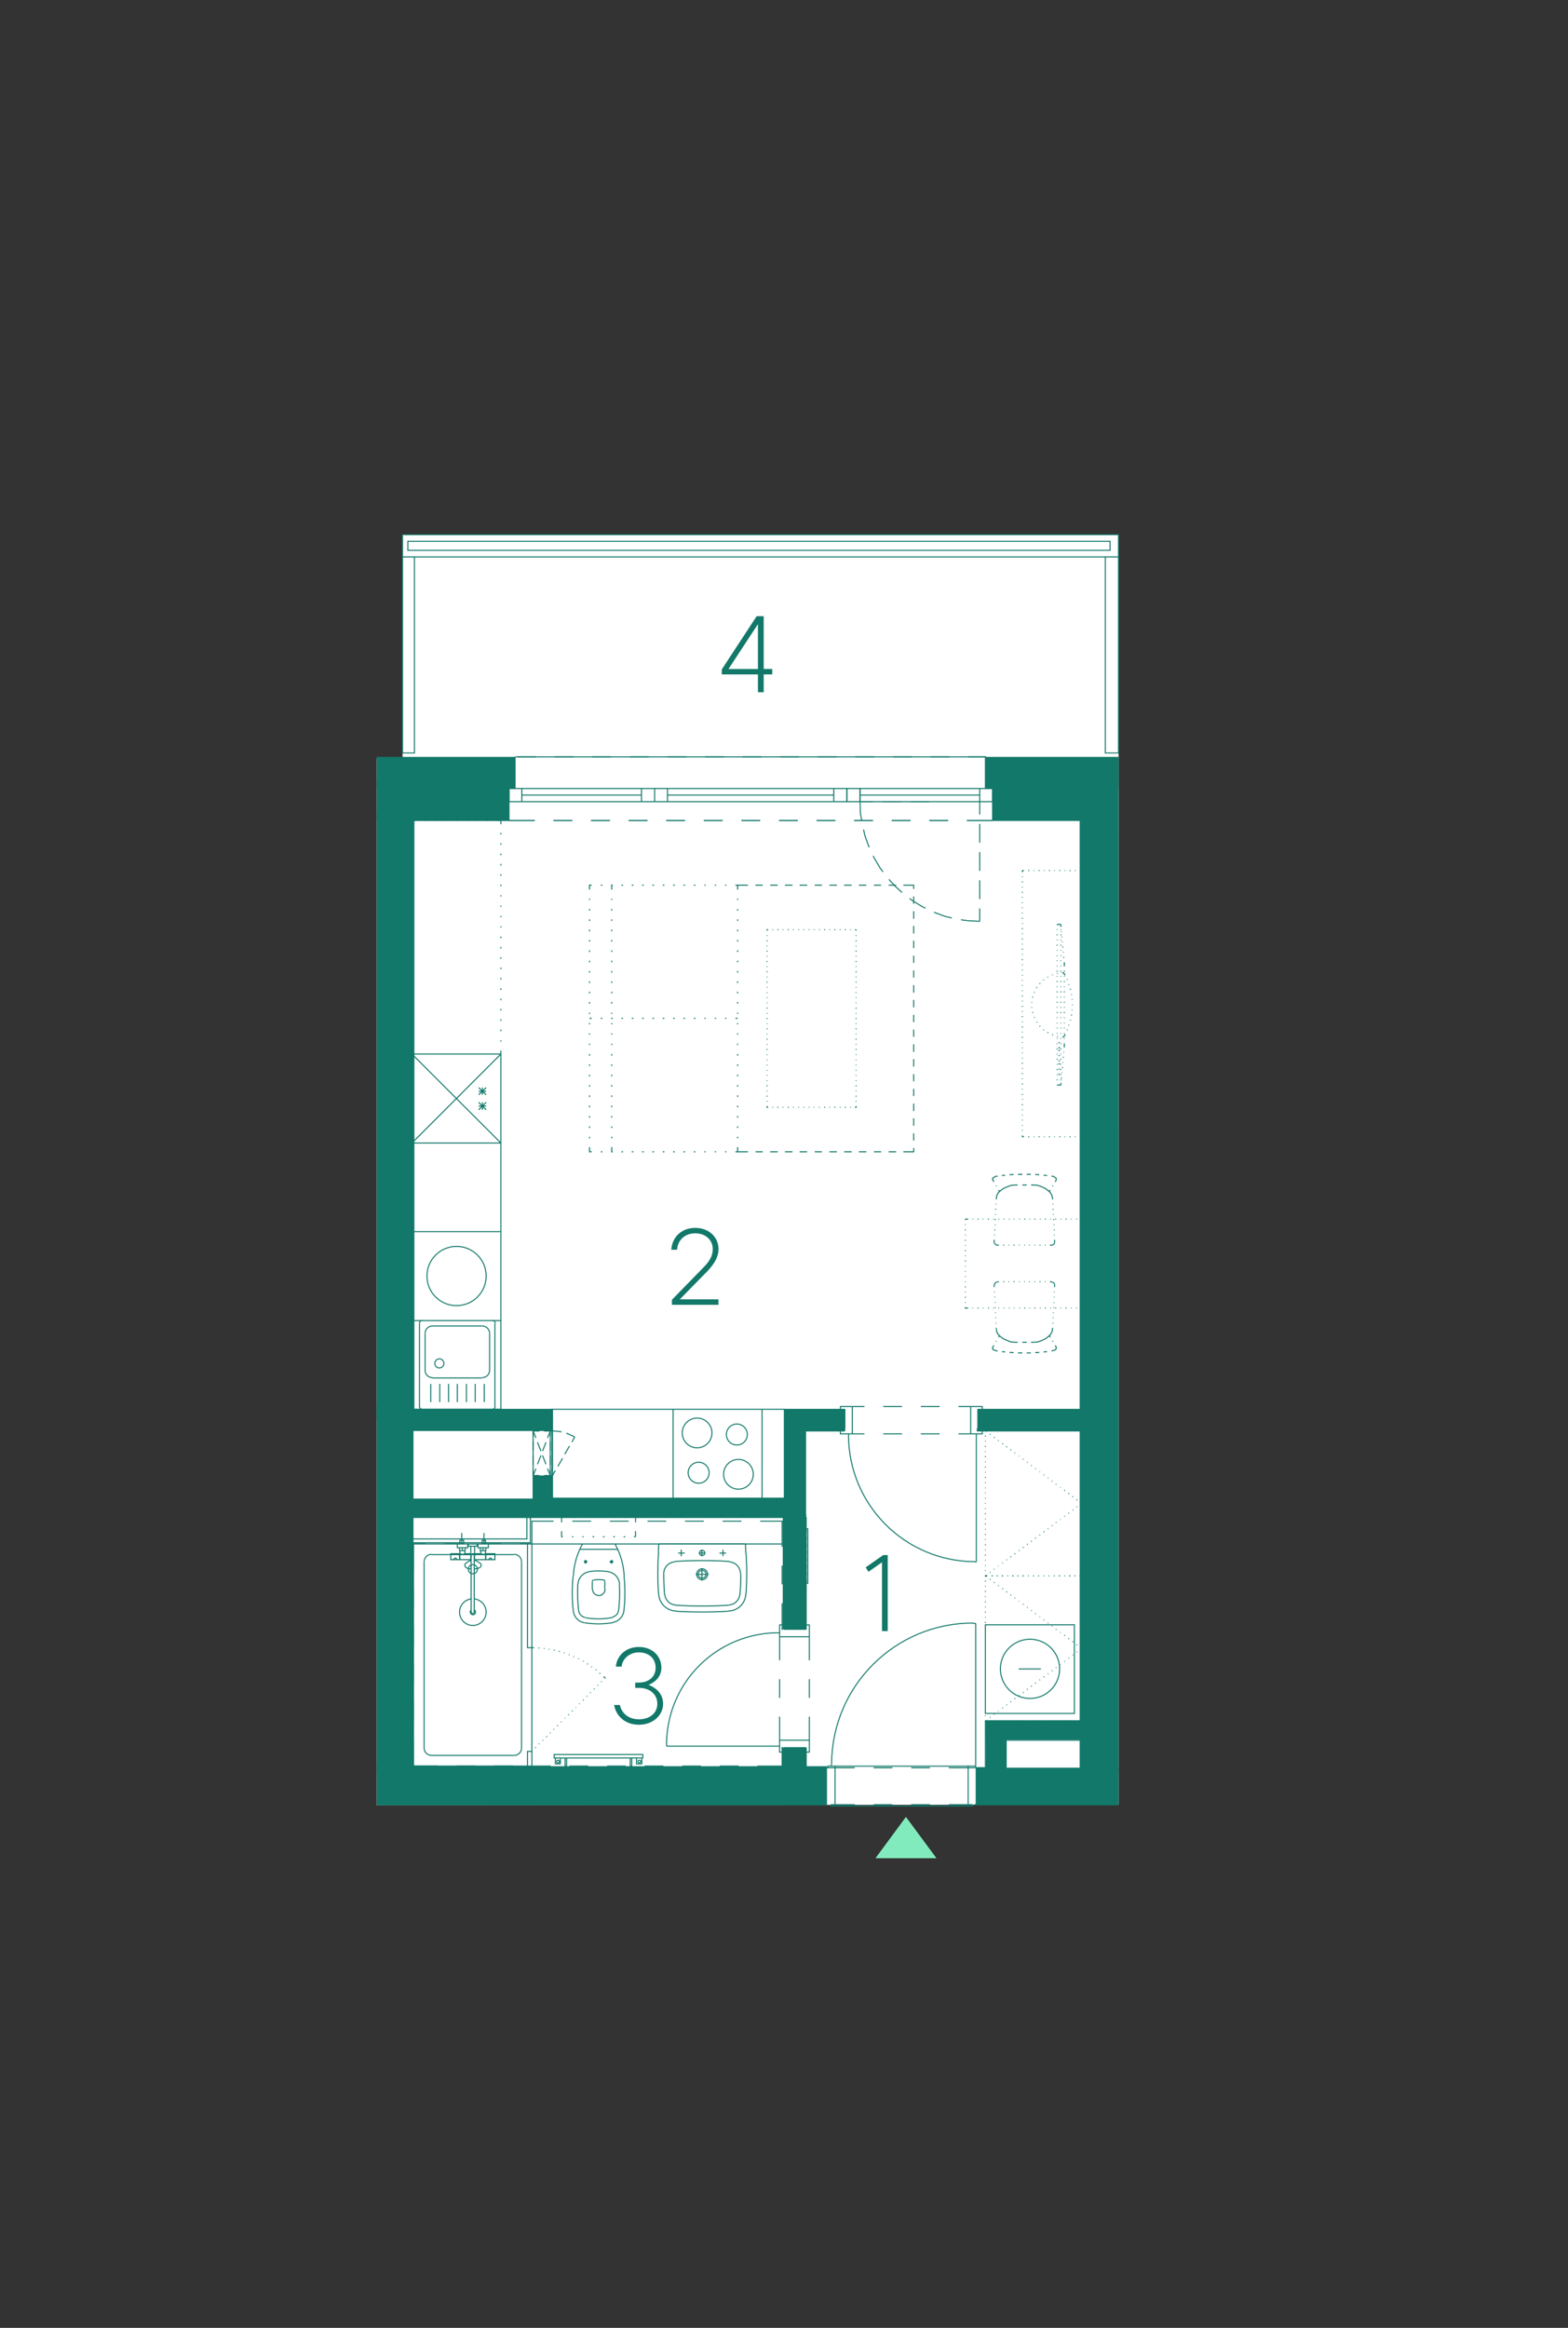 <?xml version="1.0" encoding="UTF-8"?><svg id="Vrstva_1" xmlns="http://www.w3.org/2000/svg" xmlns:xlink="http://www.w3.org/1999/xlink" viewBox="0 0 375.48 557.33"><rect x="0" y="0" width="375.48" height="557.33" fill="#333333" stroke="none"/><defs><style>.cls-1,.cls-2,.cls-3,.cls-4{stroke-width:0px;}.cls-1,.cls-5,.cls-6{fill:none;}.cls-7{clip-path:url(#clippath-4);}.cls-8{clip-path:url(#clippath-3);}.cls-9{clip-path:url(#clippath-2);}.cls-10{clip-path:url(#clippath-5);}.cls-2{fill:#127869;}.cls-5{stroke-linecap:round;stroke-linejoin:round;}.cls-5,.cls-6{stroke:#127869;stroke-width:.25px;}.cls-3{fill:#fff;}.cls-4{fill:#82ebbd;}</style><clipPath id="clippath-2"><rect class="cls-1" x="-152.99" y="127.88" width="420.96" height="417.39"/></clipPath><clipPath id="clippath-3"><rect class="cls-1" x="-152.99" y="127.88" width="420.96" height="417.39"/></clipPath><clipPath id="clippath-4"><rect class="cls-1" x="-152.99" y="127.88" width="420.96" height="417.39"/></clipPath><clipPath id="clippath-5"><rect class="cls-1" x="-152.99" y="127.88" width="420.96" height="417.39"/></clipPath></defs><polygon class="cls-3" points="96.4 128.01 96.4 181.64 90.21 181.64 90.21 432.21 267.85 432.06 267.86 128.01 96.4 128.01"/><g class="cls-9"><path class="cls-6" d="M187.74,418.43h5.33M187.74,390.08h5.33M193.81,411.01v5.62M193.81,402.01v4.5M193.81,391.88v5.62M186.69,411.01v5.62M186.69,402.01v4.5M186.69,391.88v5.62M159.61,418.06h27.08M186.72,390.91c-7.21-.08-14.16,2.75-19.26,7.85-5.1,5.1-7.93,12.04-7.85,19.26M193.06,389.03h.75v2.85M186.69,391.88v-2.85h.75M186.69,391.88h7.12M193.06,419.48h.75v-2.85M186.69,416.63v2.85h.75M186.69,416.63h7.12M187.74,423.76h5.33M187.74,363.31h5.33M193.06,418.43v5.32M193.06,363.31v26.77M187.74,418.43v5.32M187.74,363.31v26.77M192.16,418.43v5.32M192.16,363.31v26.77M188.64,418.43v5.32M188.64,363.31v26.77M234.16,337.96v4.12M202.29,337.96v4.12M233.49,373.96h.3M203.19,343.55c0,16.76,13.58,30.34,30.34,30.34M203.19,343.28v.3M207.01,343.28h-2.93M216.01,343.28h-4.5M225.01,343.28h-4.5M232.44,343.28h-2.92M207.01,336.76h-2.93M216.01,336.76h-4.5M225.01,336.76h-4.5M232.44,336.76h-2.92M233.79,373.96v-30.68M235.21,337.43v-.67h-2.77M232.44,343.28h2.77v-.68M232.44,343.28v-6.52M201.24,337.43v-.67h2.85M204.09,343.28h-2.85v-.68M204.09,343.28v-6.52M234.16,337.96h4.27M194.11,337.96h8.18M198.24,342.08h4.05M240.76,423.76v-7.12h18.9v-4.05h-23.02v11.17h4.12ZM259.66,337.96v4.12M202.29,337.96h-13.8M259.66,337.96h-25.5M202.29,342.08h-9.75M259.66,342.08h-25.5M188.49,359.26v-21.3M192.54,363.31v-21.23M127.66,359.26v-17.18h-29.4v-4.12h33.52v21.3M98.26,359.26v4.05M131.79,359.26h56.7M98.26,359.26h29.4M98.26,363.31h94.27M231.84,181.21h4.27M222.84,181.21h4.5M213.84,181.21h4.5M204.84,181.21h4.5M195.84,181.21h4.5M186.84,181.21h4.5M177.84,181.21h4.5M168.84,181.21h4.5M159.84,181.21h4.5M150.84,181.21h4.5M141.84,181.21h4.5M132.84,181.21h4.5M123.99,181.21h4.35M233.64,422.86v-34.2M233.64,423.23v-.38h-1.8v9.53h1.12v-.3M198.24,423.23v-.38h1.73v9.53h-1.05v-.3M232.96,388.66h.68M233,388.58c-18.7,0-33.86,15.16-33.86,33.86M199.06,422.86v-.38M199.96,432.38h31.88M199.96,422.86h31.88M204.69,423.23h-6.45M213.69,423.23h-4.5M222.69,423.23h-4.5M233.64,423.23h-6.45"/></g><line class="cls-5" x1="198.24" y1="423.23" x2="193.06" y2="423.23"/><line class="cls-6" x1="123.46" y1="181.21" x2="236.11" y2="181.21"/><polyline class="cls-5" points="238.29 188.78 237.69 188.78 237.69 196.43 259.14 196.43 259.14 337.43 234.16 337.43 234.16 337.96"/><path class="cls-6" d="M231.54,196.43h6.15M222.54,196.43h4.5M213.54,196.43h4.5M204.54,196.43h4.5M195.54,196.43h4.5M186.54,196.43h4.5M177.54,196.43h4.5M168.54,196.43h4.5M159.54,196.43h4.5M150.54,196.43h4.5M141.54,196.43h4.5M132.54,196.43h4.5M121.89,196.43h6.15"/><polyline class="cls-5" points="121.29 188.78 121.89 188.78 121.89 196.43 98.79 196.43 98.79 337.43 132.31 337.43 132.31 358.73 187.96 358.73 187.96 337.43 202.29 337.43 202.29 337.96"/><path class="cls-6" d="M128.04,196.43h-6.15M137.04,196.43h-4.5M146.04,196.43h-4.5M155.04,196.43h-4.5M164.04,196.43h-4.5M173.04,196.43h-4.5M182.04,196.43h-4.5M191.04,196.43h-4.5M200.04,196.43h-4.5M209.04,196.43h-4.5M218.04,196.43h-4.5M227.04,196.43h-4.5M237.69,196.43h-6.15"/><path class="cls-5" d="M192.39,363.28h.52v-20.7h9.23v-.53M233.77,423.21h2.2v-11.17h23.02v-69.45h-24.97v-.53"/><g class="cls-8"><path class="cls-6" d="M258.54,412.03h.45M257.34,412.03h.15M256.07,412.03h.23M254.87,412.03h.15M253.59,412.03h.22M252.39,412.03h.15M251.12,412.03h.15M249.92,412.03h.15M248.64,412.03h.15M247.44,412.03h.15M246.17,412.03h.15M244.89,412.03h.23M243.69,412.03h.15M242.42,412.03h.23M241.22,412.03h.15M239.94,412.03h.23M238.74,412.03h.15M237.47,412.03h.22M235.97,411.96v.08h.45M235.97,410.68v.15M235.97,409.48v.15M235.97,408.21v.15M235.97,406.93v.23M235.97,405.73v.15M235.97,404.46v.23M235.97,403.26v.15M235.97,401.98v.22M235.97,400.78v.15M235.97,399.51v.23M235.97,398.31v.15M235.97,397.03v.22M235.97,395.83v.15M235.97,394.56v.15M235.97,393.36v.15M235.97,392.08v.15M235.97,390.88v.15M235.97,389.61v.15M235.97,388.33v.23M235.97,387.13v.15M235.97,385.86v.22M235.97,384.66v.15M235.97,383.38v.23M235.97,382.18v.15M235.97,380.91v.22M235.97,379.71v.15M235.97,378.43v.23M236.42,377.31h-.45v.07M237.69,377.31h-.22M238.89,377.31h-.15M240.17,377.31h-.23M241.37,377.31h-.15M242.64,377.31h-.23M243.84,377.31h-.15M245.12,377.31h-.23M246.32,377.31h-.15M247.59,377.31h-.15M248.79,377.31h-.15M250.07,377.31h-.15M251.27,377.31h-.15M252.54,377.31h-.15M253.82,377.31h-.22M255.02,377.31h-.15M256.29,377.31h-.23M257.49,377.31h-.15M258.99,377.38v-.07h-.45M258.99,378.66v-.23M258.99,379.86v-.15M258.99,381.13v-.22M258.99,382.33v-.15M258.99,383.61v-.23M258.99,384.81v-.15M258.99,386.08v-.22M258.99,387.28v-.15M258.99,388.56v-.23M258.99,389.76v-.15M258.99,391.03v-.15M258.99,392.23v-.15M258.99,393.51v-.15M258.99,394.71v-.15M258.99,395.98v-.15M258.99,397.26v-.22M258.99,398.46v-.15M258.99,399.73v-.23M258.99,400.93v-.15M258.99,402.21v-.22M258.99,403.41v-.15M258.99,404.68v-.23M258.99,405.88v-.15M258.99,407.16v-.23M258.99,408.36v-.15M258.99,409.63v-.15M258.99,410.83v-.15M258.99,412.03v-.08M243.92,399.58h5.33M253.74,399.55c0-3.92-3.17-7.09-7.09-7.09s-7.09,3.17-7.09,7.09,3.17,7.09,7.09,7.09,7.09-3.17,7.09-7.09M235.97,410.23h21.3v-21.23h-21.3v21.23ZM152.19,366.58v1.35M151.82,363.13h.38v1.35M149.34,363.13h.38M146.87,363.13h.38M144.39,363.13h.38M141.92,363.13h.38M139.44,363.13h.3M136.97,363.13h.3M134.49,364.48v-1.35h.3M134.79,367.93h-.3v-1.35M137.27,367.93h-.3M139.74,367.93h-.3M142.29,367.93h-.38M144.77,367.93h-.38M147.24,367.93h-.38M149.72,367.93h-.38M152.19,367.93h-.38M147.37,369.81c-.04-.09-.14-.15-.24-.15M139.59,369.66h7.5M139.63,369.66c-.1,0-.19.06-.24.15M139.42,369.76c-1.26,2.33-1.99,4.91-2.12,7.56M137.24,377.35c-.28,2.79-.27,5.59.04,8.37M137.29,385.73c.16,1.41,1.24,2.55,2.64,2.79M139.99,388.51c2.27.38,4.58.37,6.84-.04M146.79,388.43c1.39-.25,2.45-1.38,2.61-2.79M149.4,385.69c.31-2.77.32-5.57.04-8.34M149.47,377.32c-.14-2.65-.86-5.23-2.13-7.56M141.23,376.28c-1.55.17-2.75,1.44-2.83,3M148.36,379.28c-.08-1.54-1.26-2.81-2.79-2.99M145.6,376.25c-1.45-.18-2.92-.19-4.37-.02M138.56,385.58c.1.85.74,1.53,1.58,1.67M146.57,387.18c.83-.15,1.47-.83,1.56-1.67M138.37,379.27c-.11,2.1-.05,4.21.18,6.31M140.19,387.32c2.13.36,4.31.35,6.43-.04M148.14,385.55c.23-2.08.29-4.17.18-6.25M147.84,370.93h-9M146.46,374.16c.15,0,.26-.12.26-.26s-.12-.26-.26-.26-.26.12-.26.26.12.26.26.26M146.87,373.93h-.9M146.42,374.38v-.9M140.23,374.16c.14,0,.26-.12.26-.26s-.12-.26-.26-.26-.26.12-.26.26.12.26.26.26M139.82,373.93h.83M144.84,378.62c0-.19-.15-.34-.34-.34M142.18,378.28c-.19,0-.34.15-.34.34M144.54,378.27c-.77-.09-1.54-.09-2.31,0M140.19,374.38v-.9M141.92,380.57c0,.77.62,1.39,1.39,1.39M141.84,378.66v1.95M144.84,378.66v1.95M143.28,382.03c.84.01,1.54-.62,1.63-1.45M127.37,369.66h59.92M187.29,383.83v6.23h.3M187.29,374.83v4.5M182.04,364.18h5.25v6.15M173.04,364.18h4.5M164.04,364.18h4.5M155.04,364.18h4.5M146.04,364.18h4.5M137.04,364.18h4.5M124.44,369.66h2.93v-5.48h5.17M115.44,369.66h4.5M106.44,369.66h4.5M99.02,376.03v-6.38h2.93M99.02,385.03v-4.5M99.02,394.03v-4.5M99.02,403.03v-4.5M99.02,412.03v-4.5M104.87,422.83h-5.85v-6.3M113.87,422.83h-4.5M122.87,422.83h-4.5M131.87,422.83h-4.5M140.87,422.83h-4.5M149.87,422.83h-4.5M158.87,422.83h-4.5M167.87,422.83h-4.5M176.87,422.83h-4.5M187.59,418.41h-.3v4.42h-5.92M98.12,369.36h28.88v-6.07M98.12,368.46h28.05v-5.17"/><path class="cls-6" d="M174.69,373.83c-4.36-.27-8.74-.27-13.11,0M174.52,384.28c1.4-.08,2.53-1.19,2.64-2.59M159.18,381.69c.11,1.4,1.24,2.51,2.64,2.59M177.2,381.76c.13-1.67.2-3.34.2-5.01M158.94,376.75c0,1.67.07,3.34.2,5.01M161.77,384.32c4.23.25,8.48.25,12.72,0M167.34,371.83h1.58M169.07,376.9c0-.52-.42-.94-.94-.94s-.94.42-.94.94.42.94.94.94.94-.42.94-.94M169.44,376.9c0-.73-.59-1.31-1.31-1.31s-1.31.59-1.31,1.31.59,1.31,1.31,1.31,1.31-.59,1.31-1.31M166.59,376.93h3.08M168.09,375.43v3M168.77,371.8c0-.35-.29-.64-.64-.64s-.64.29-.64.64.29.64.64.64.64-.28.64-.64M168.09,372.58v-1.57M236.19,411.88l-.23.15M237.17,411.13l-.15.07M238.14,410.38l-.15.07M239.12,409.63l-.08.07M240.17,408.88l-.15.07M241.14,408.13l-.15.07M242.12,407.38l-.15.15M243.09,406.63l-.15.15M244.07,405.88l-.07.15M245.12,405.13l-.15.15M246.09,404.38l-.15.15M247.07,403.63l-.15.15M248.04,402.88l-.15.15M249.02,402.13l-.08.15M250.07,401.38l-.15.15M251.04,400.71l-.15.07M252.02,399.96l-.15.07M252.99,399.21l-.15.07M253.97,398.46l-.07.07M255.02,397.71l-.15.07M255.99,396.96l-.15.07M256.97,396.21l-.15.07M257.94,395.46l-.15.07M258.84,394.48l.15.15-.15.15M257.79,393.73l.15.15M256.82,392.98l.15.15M255.84,392.23l.15.15M254.87,391.48l.15.15M253.89,390.81l.07.08M252.84,390.06l.15.08M251.87,389.31l.15.08M250.89,388.56l.15.08M249.92,387.81l.15.08M248.94,387.06l.08.08M247.89,386.31l.15.08M246.92,385.56l.15.08M245.94,384.81l.15.08M244.97,384.06l.15.08M243.99,383.31l.07.08M242.94,382.56l.15.08M241.97,381.81l.15.15M240.99,381.06l.15.15M240.02,380.31l.15.15M239.04,379.56l.08.15M237.99,378.81l.15.15M237.02,378.06l.15.15M235.97,377.31l.23.15M236.19,377.16l-.23.15M237.17,376.41l-.15.07M238.14,375.66l-.15.07M239.12,374.91l-.08.07M240.17,374.16l-.15.07M241.14,373.41l-.15.07M242.12,372.66l-.15.15M243.09,371.91l-.15.15M244.07,371.16l-.07.15M245.12,370.41l-.15.15M246.09,369.66l-.15.15M247.07,368.91l-.15.15M248.04,368.16l-.15.15M249.02,367.41l-.08.15M250.07,366.66l-.15.15M251.04,365.98l-.15.07M252.02,365.23l-.15.07M252.99,364.48l-.15.07M253.97,363.73l-.07.07M255.02,362.98l-.15.07M255.99,362.23l-.15.07M256.97,361.48l-.15.07M257.94,360.73l-.15.07M258.84,359.76l.15.15-.15.15M257.79,359.01l.15.15M256.82,358.26l.15.15M255.84,357.51l.15.15M254.87,356.76l.15.15M253.89,356.08l.07.07M252.84,355.33l.15.07M251.87,354.58l.15.07M250.89,353.83l.15.07M249.92,353.08l.15.07M248.94,352.33l.08.07M247.89,351.58l.15.07M246.92,350.83l.15.07M245.94,350.08l.15.07M244.97,349.33l.15.07M243.99,348.58l.07.07M242.94,347.83l.15.07M241.97,347.08l.15.15M240.99,346.33l.15.15M240.02,345.58l.15.15M239.04,344.83l.08.15M237.99,344.08l.15.15M237.02,343.33l.15.15M235.97,342.58l.23.15M258.54,377.31h.45M257.34,377.31h.15M256.07,377.31h.23M254.87,377.31h.15M253.59,377.31h.23M252.39,377.31h.15M251.12,377.31h.15M249.92,377.31h.15M248.64,377.31h.15M247.44,377.31h.15M246.17,377.31h.15M244.89,377.31h.23M243.69,377.31h.15M242.42,377.31h.23M241.22,377.31h.15M239.94,377.31h.23M238.74,377.31h.15M237.47,377.31h.23M235.97,377.23v.07h.45M235.97,375.96v.15M235.97,374.76v.15M235.97,373.48v.15M235.97,372.21v.22M235.97,371.01v.15M235.97,369.73v.23M235.97,368.53v.15M235.97,367.26v.22M235.97,366.06v.15M235.97,364.78v.23M235.97,363.58v.15M235.97,362.31v.23M235.97,361.11v.15M235.97,359.83v.15M235.97,358.63v.15M235.97,357.36v.15M235.97,356.16v.15M235.97,354.88v.15M235.97,353.61v.23M235.97,352.41v.15M235.97,351.13v.22M235.97,349.93v.15M235.97,348.66v.23M235.97,347.46v.15M235.97,346.18v.23M235.97,344.98v.15M235.97,343.71v.22M236.42,342.58h-.45v.07M237.69,342.58h-.23M238.89,342.58h-.15M240.17,342.58h-.23M241.37,342.58h-.15M242.64,342.58h-.23M243.84,342.58h-.15M245.12,342.58h-.23M246.32,342.58h-.15M247.59,342.58h-.15M248.79,342.58h-.15M250.07,342.58h-.15M251.27,342.58h-.15M252.54,342.58h-.15M253.82,342.58h-.23M255.02,342.58h-.15M256.29,342.58h-.23M257.49,342.58h-.15M258.99,342.66v-.07h-.45M258.99,343.93v-.22M258.99,345.13v-.15M258.99,346.41v-.23M258.99,347.61v-.15M258.99,348.88v-.23M258.99,350.08v-.15M258.99,351.36v-.22M258.99,352.56v-.15M258.99,353.83v-.23M258.99,355.03v-.15M258.99,356.31v-.15M258.99,357.51v-.15M258.99,358.78v-.15M258.99,359.98v-.15M258.99,361.26v-.15M258.99,362.53v-.23M258.99,363.73v-.15M258.99,365.01v-.23M258.99,366.21v-.15M258.99,367.48v-.22M258.99,368.68v-.15M258.99,369.96v-.23M258.99,371.16v-.15M258.99,372.43v-.22M258.99,373.63v-.15M258.99,374.91v-.15M258.99,376.11v-.15M258.99,377.31v-.07"/><path class="cls-6" d="M143.87,275.76h.38M141.17,274.63v1.12h.53M141.17,272.16v.38M141.17,269.68v.38M141.17,267.21v.38M141.17,264.73v.38M141.17,262.26v.38M141.17,259.78v.38M141.17,257.31v.38M141.17,254.83v.38M141.17,252.36v.38M141.17,249.88v.3M141.17,247.41v.3M141.17,244.93v.3M141.17,242.46v.3M141.17,239.91v.38M141.17,237.43v.38M141.17,234.96v.38M141.17,232.48v.38M141.17,230.01v.38M141.17,227.53v.38M141.17,225.06v.38M141.17,222.58v.38M141.17,220.11v.38M141.17,217.63v.38M141.17,215.16v.3M141.69,211.93h-.53v1.05M144.24,211.93h-.38M146.72,211.93h-.38M149.19,211.93h-.38M151.67,211.93h-.38M154.14,211.93h-.38M156.62,211.93h-.38M159.09,211.93h-.38M161.57,211.93h-.38M164.04,211.93h-.38M166.52,211.93h-.38M168.99,211.93h-.3M171.47,211.93h-.3M173.94,211.93h-.3M176.64,212.98v-1.05h-.52M176.64,215.46v-.3M176.64,218.01v-.38M176.64,220.48v-.38M176.64,222.96v-.38M176.64,225.43v-.38M176.64,227.91v-.38M176.64,230.38v-.38M176.64,232.86v-.38M176.64,235.33v-.38M176.64,237.81v-.38M176.64,240.28v-.38M176.64,242.76v-.3M176.64,245.23v-.3M176.64,247.71v-.3M176.64,250.18v-.3M176.64,252.73v-.38M176.64,255.21v-.38M176.64,257.68v-.38M176.64,260.16v-.38M176.64,262.63v-.38M176.64,265.11v-.38M176.64,267.58v-.38M176.64,270.06v-.38M176.64,272.53v-.38M176.64,275.76v-1.12M99.54,252.36h-.9M102.02,252.36h-.3M104.49,252.36h-.3M106.97,252.36h-.3M109.52,252.36h-.38M111.99,252.36h-.38M114.47,252.36h-.38M116.94,252.36h-.38M119.94,251.53v.83h-.9M119.94,249.06v.3M119.94,246.51v.38M119.94,244.03v.38M119.94,241.56v.38M119.94,239.08v.38M119.94,236.61v.38M119.94,234.13v.38M119.94,231.66v.38M119.94,229.18v.38M119.94,226.71v.38M119.94,224.23v.38M119.94,221.76v.3M119.94,219.28v.3M119.94,216.81v.3M119.94,214.33v.3M119.94,211.78v.38M119.94,209.31v.38M119.94,206.83v.38M119.94,204.36v.38M119.94,201.88v.38M119.94,199.41v.38M119.04,196.41h.9v.9M116.57,196.41h.38M114.09,196.41h.38M111.62,196.41h.38M109.14,196.41h.38M106.67,196.41h.3M104.19,196.41h.3M101.72,196.41h.3M98.64,197.31v-.9h.9M98.64,199.78v-.38M98.64,202.26v-.38M98.64,204.73v-.38M98.64,207.21v-.38M98.64,209.68v-.38M98.64,212.16v-.38M98.64,214.63v-.3M98.64,217.11v-.3M98.64,219.58v-.3M98.64,222.06v-.3M98.64,224.61v-.38M98.64,227.08v-.38M98.64,229.56v-.38M98.64,232.03v-.38M98.64,234.51v-.38M98.64,236.98v-.38M98.64,239.46v-.38M98.64,241.93v-.38M98.64,244.41v-.38M98.64,246.88v-.38M98.64,249.36v-.3M98.64,252.36v-.83M111.69,331.33v4.35M118.59,316.82c0-.39-.32-.71-.71-.71M117.24,319.22c0-.97-.79-1.76-1.76-1.76M115.97,331.33v4.35M113.79,331.33v4.35M117.88,337.41c.39,0,.71-.32.71-.71M115.48,329.83c.97,0,1.76-.79,1.76-1.76M118.52,336.73v-19.88M117.24,328.11v-8.85M117.84,337.41h-16.72M115.44,317.46h-11.93M115.44,329.91h-11.93M117.84,316.18h-16.72M101.16,316.11c-.39,0-.71.32-.71.71M103.56,317.46c-.97,0-1.76.79-1.76,1.76M100.44,336.7c0,.39.32.71.71.71M103.14,331.33v4.35M101.79,319.26v8.85M100.44,316.86v19.88M105.21,327.51c.6,0,1.09-.49,1.09-1.09s-.49-1.09-1.09-1.09-1.09.49-1.09,1.09.49,1.09,1.09,1.09M107.42,331.33v4.35M105.32,331.33v4.35M109.52,331.33v4.35M101.79,328.07c0,.97.79,1.76,1.76,1.76M102.24,305.5c0,3.92,3.17,7.09,7.09,7.09s7.09-3.17,7.09-7.09M119.94,309.06v7.12h-21.3v-7.12M116.42,305.5c0-3.91-3.17-7.09-7.09-7.09s-7.09,3.17-7.09,7.09M98.64,309.06v-14.18h21.3v14.18M114.62,261.28h1.8M115.52,262.11v-1.73M114.62,262.11l1.8-1.73M114.62,260.38l1.8,1.73M114.62,264.81h1.8M115.52,265.71v-1.8M114.62,265.71l1.8-1.8M114.62,263.91l1.8,1.8M98.64,252.36v21.3h21.3v-21.3M119.94,273.66l-21.3-21.3h21.3M98.64,273.66l21.3-21.3M148.67,420.06h-15.97v.83h15.97M151.29,420.88v1.95h-.38M150.92,420.88v1.95M152.42,420.88h1.28v1.42h-1.28v-1.42ZM153.13,421.41c-.19,0-.34.15-.34.34s.15.34.34.34.34-.15.34-.34-.15-.34-.34-.34M148.67,420.88h5.25v-.83h-5.25M133.59,420.06h-.9M135.32,420.88v1.95h.38M135.69,420.88v1.95M134.19,420.88h-1.2v1.42h1.2v-1.42ZM133.63,421.41c-.19,0-.34.15-.34.34s.15.34.34.34.34-.15.34-.34-.15-.34-.34-.34M98.64,337.41h21.3v-85.05h-21.3v85.05ZM161.19,358.71h21.3v-21.3h-21.3v21.3ZM163.37,343.07c0,1.97,1.6,3.56,3.56,3.56s3.56-1.6,3.56-3.56-1.6-3.56-3.56-3.56-3.56,1.6-3.56,3.56M173.27,352.97c0,1.97,1.6,3.56,3.56,3.56s3.56-1.6,3.56-3.56-1.6-3.56-3.56-3.56-3.56,1.6-3.56,3.56M173.94,343.45c0,1.39,1.12,2.51,2.51,2.51s2.51-1.12,2.51-2.51-1.12-2.51-2.51-2.51-2.51,1.12-2.51,2.51M164.79,352.6c0,1.39,1.12,2.51,2.51,2.51s2.51-1.12,2.51-2.51-1.12-2.51-2.51-2.51-2.51,1.12-2.51,2.51M132.17,337.41h55.65v21.3h-55.65v-21.3ZM163.97,371.83h-1.58M163.14,372.58v-1.58M172.29,371.83h1.58M173.12,372.58v-1.58M178.59,371.83l-.08-1.95M178.64,381.54c.24-3.24.24-6.5,0-9.74M174.36,385.71c2.34,0,4.24-1.9,4.24-4.24M161.93,385.76c4.13.24,8.28.24,12.41,0M157.74,381.47c0,2.34,1.9,4.24,4.24,4.24M157.7,371.8c-.24,3.24-.24,6.5,0,9.74M157.74,369.88l-.08,1.95M158.01,369.66c-.14,0-.26.11-.26.25M178.29,369.66h-20.32M178.59,369.91c0-.14-.12-.25-.26-.25M161.58,373.94c-1.48.09-2.64,1.32-2.64,2.81M177.32,376.75c0-1.49-1.16-2.72-2.64-2.81"/></g><path class="cls-6" d="M244.82,209.83v.15M244.82,208.41v.38M204.77,222.58h.23M203.57,222.58h.15M202.29,222.58h.23M201.09,222.58h.15M199.82,222.58h.23M198.62,222.58h.15M197.34,222.58h.22M196.14,222.58h.15M194.87,222.58h.15M193.67,222.58h.15M192.39,222.58h.15M191.19,222.58h.15M189.92,222.58h.15M188.64,222.58h.23M187.44,222.58h.15M186.17,222.58h.23M184.97,222.58h.15M183.69,222.81v-.23h.23M183.69,224.08v-.15M183.69,225.36v-.23M183.69,226.56v-.15M183.69,227.83v-.23M183.69,229.03v-.15M183.69,230.31v-.23M183.69,231.51v-.15M183.69,232.78v-.23M183.69,233.98v-.15M183.69,235.26v-.22M183.69,236.46v-.15M183.69,237.73v-.15M183.69,238.93v-.15M183.69,240.21v-.15M183.69,241.48v-.23M183.69,242.68v-.15M183.69,243.96v-.23M183.69,245.16v-.15M183.69,246.43v-.23M183.69,247.63v-.15M183.69,248.91v-.23M183.69,250.11v-.15M183.69,251.38v-.22M183.69,252.58v-.15M183.69,253.86v-.15M183.69,255.06v-.15M183.69,256.33v-.15M183.69,257.53v-.15M183.69,258.81v-.15M183.69,260.08v-.23M183.69,261.28v-.15M183.69,262.56v-.23M183.69,263.76v-.15M183.92,265.11h-.23v-.3M185.12,265.11h-.15M186.39,265.11h-.23M187.59,265.11h-.15M188.87,265.11h-.23M190.07,265.11h-.15M191.34,265.11h-.15M192.54,265.11h-.15M193.82,265.11h-.15M195.02,265.11h-.15M196.29,265.11h-.15M197.57,265.11h-.22M198.77,265.11h-.15M200.04,265.11h-.23M201.24,265.11h-.15M202.52,265.11h-.23M203.72,265.11h-.15M204.99,264.81v.3h-.23M204.99,263.61v.15M204.99,262.33v.23M204.99,261.13v.15M204.99,259.86v.23M204.99,258.66v.15M204.99,257.38v.15M204.99,256.18v.15M204.99,254.91v.15M204.99,253.71v.15M204.99,252.43v.15M204.99,251.16v.22M204.99,249.96v.15M204.99,248.68v.23M204.99,247.48v.15M204.99,246.21v.23M204.99,245.01v.15M204.99,243.73v.23M204.99,242.53v.15M204.99,241.26v.23M204.99,240.06v.15M204.99,238.78v.15M204.99,237.58v.15M204.99,236.31v.15M204.99,235.03v.22M204.99,233.83v.15M204.99,232.56v.23M204.99,231.36v.15M204.99,230.08v.23M204.99,228.88v.15M204.99,227.61v.23M204.99,226.41v.15M204.99,225.13v.23M204.99,223.93v.15M204.99,222.58v.23M179.12,211.93h-2.48M182.64,211.93h-1.73M186.24,211.93h-1.8M189.77,211.93h-1.8M193.29,211.93h-1.8M196.82,211.93h-1.72M200.42,211.93h-1.8M203.94,211.93h-1.8M207.47,211.93h-1.8M210.99,211.93h-1.73M214.59,211.93h-1.8M218.79,212.83v-.9h-2.48M218.79,216.36v-1.73M218.79,219.96v-1.8M218.79,223.48v-1.8M218.79,227.01v-1.8M218.79,230.53v-1.73M218.79,234.06v-1.73M218.79,237.66v-1.8M218.79,241.18v-1.8M218.79,244.71v-1.73M218.79,248.23v-1.73M218.79,251.83v-1.8M218.79,255.36v-1.8M218.79,258.88v-1.72M218.79,262.41v-1.73M218.79,266.01v-1.8M218.79,269.53v-1.8M218.79,273.06v-1.73M216.32,275.76h2.48v-.9M212.79,275.76h1.8M209.27,275.76h1.73M205.67,275.76h1.8M202.14,275.76h1.8M198.62,275.76h1.8M195.09,275.76h1.72M191.49,275.76h1.8M187.97,275.76h1.8M184.44,275.76h1.8M180.92,275.76h1.73M176.64,275.76h2.48M141.69,243.81h-.52M144.24,243.81h-.38M146.72,243.81h-.38M149.19,243.81h-.38M151.67,243.81h-.38M154.14,243.81h-.38M156.62,243.81h-.38M159.09,243.81h-.38M161.57,243.81h-.38M164.04,243.81h-.38M166.52,243.81h-.38M168.99,243.81h-.3M171.47,243.81h-.3M173.94,243.81h-.3M176.64,243.81h-.52M146.49,212.98v-1.05M146.49,215.46v-.3M146.49,218.01v-.38M146.49,220.48v-.38M146.49,222.96v-.38M146.49,225.43v-.38M146.49,227.91v-.38M146.49,230.38v-.38M146.49,232.86v-.38M146.49,235.33v-.38M146.49,237.81v-.38M146.49,240.28v-.38M146.49,242.76v-.3M146.49,245.23v-.3M146.49,247.71v-.3M146.49,250.18v-.3M146.49,252.73v-.38M146.49,255.21v-.38M146.49,257.68v-.38M146.49,260.16v-.38M146.49,262.63v-.38M146.49,265.11v-.38M146.49,267.58v-.38M146.49,270.06v-.38M146.49,272.53v-.38M146.49,275.76v-1.12M176.12,275.76h.52M173.64,275.76h.3M171.17,275.76h.3M168.69,275.76h.3M166.14,275.76h.38M163.67,275.76h.38M161.19,275.76h.38M158.72,275.76h.38M156.24,275.76h.38M153.77,275.76h.38M151.29,275.76h.38M148.82,275.76h.38M146.34,275.76h.38"/><path class="cls-6" d="M254.87,250.78v-.6M254.72,251.98v-.15M254.64,253.26v-.23M254.49,254.46v-.15M254.42,255.73v-.23M254.27,256.93v-.15M254.19,258.21v-.23M254.04,259.78v-.52M253.14,259.78h.9M253.14,259.71v.07M253.14,258.43v.22M253.14,257.23v.15M253.14,255.96v.23M253.14,254.76v.15M253.14,253.48v.23M253.14,252.28v.15M253.14,251.01v.23M253.14,249.81v.15M253.14,248.53v.15M253.14,247.33v.15M253.14,246.06v.15M253.14,244.86v.15M253.14,243.58v.15M253.14,242.31v.22M253.14,241.11v.15M253.14,239.83v.23M253.14,238.63v.15M253.14,237.36v.23M253.14,236.16v.15M253.14,234.88v.23M253.14,233.68v.15M253.14,232.41v.23M253.14,231.21v.15M253.14,229.93v.15M253.14,228.73v.15M253.14,227.46v.15M253.14,226.18v.22M253.14,224.98v.15M253.14,223.71v.23M253.14,222.51v.15M253.14,221.31v.15M255.02,233.53l-.3-.67M255.62,234.58l-.08-.15M255.99,235.78l-.08-.15M256.37,236.98l-.08-.23M256.59,238.18v-.15M256.74,239.38v-.15M256.82,240.66v-.15M256.74,241.86v-.15M256.59,243.13v-.23M256.29,244.33l.08-.15M255.92,245.53l.08-.15M255.54,246.66l.08-.15M254.72,248.23l.38-.6M254.42,248.23h.3M253.14,248.08l.15.07M251.94,247.71l.22.07M250.82,247.18l.22.07M249.84,246.51l.15.08M248.94,245.61l.15.15M248.27,244.63l.08.15M247.67,243.51l.08.15M247.29,242.31v.22M247.07,241.11v.15M247.07,239.91v.15M247.29,238.63v.23M247.74,237.51l-.08.15M248.34,236.38l-.15.15M249.09,235.41l-.15.15M249.99,234.58l-.15.07M250.97,233.91l-.15.08M252.09,233.38h-.15M253.29,233.01l-.15.08M254.72,232.86l-.38.08M245.19,208.41h-.38M246.47,208.41h-.23M247.67,208.41h-.15M248.94,208.41h-.23M250.14,208.41h-.15M251.42,208.41h-.22M252.62,208.41h-.15M253.89,208.41h-.23M255.09,208.41h-.15M256.37,208.41h-.23M257.57,208.41h-.15M258.99,208.41h-.3M258.99,208.78v-.38M258.99,209.98v-.15M258.99,211.26v-.23M258.99,212.46v-.15M258.99,213.73v-.23M258.99,214.93v-.15M258.99,216.21v-.15M258.99,217.41v-.15M258.99,218.68v-.15M258.99,219.96v-.23M258.99,221.16v-.15M258.99,222.43v-.23M258.99,223.63v-.15M258.99,224.91v-.22M258.99,226.11v-.15M258.99,227.38v-.23M258.99,228.58v-.15M258.99,229.86v-.23M258.99,231.06v-.15M258.99,232.33v-.15M258.99,233.53v-.15M258.99,234.81v-.15M258.99,236.01v-.15M258.99,237.28v-.15M258.99,238.56v-.23M258.99,239.76v-.15M258.99,241.03v-.22M258.99,242.23v-.15M258.99,243.51v-.23M258.99,244.71v-.15M258.99,245.98v-.23M258.99,247.18v-.15M258.99,248.46v-.23M258.99,249.66v-.15M258.99,250.93v-.15M258.99,252.13v-.15M258.99,253.41v-.15M258.99,254.68v-.23M258.99,255.88v-.15M258.99,257.16v-.22M258.99,258.36v-.15M258.99,259.63v-.23M258.99,260.83v-.15M258.99,262.11v-.23M258.99,263.31v-.15M258.99,264.58v-.23M258.99,265.78v-.15M258.99,267.06v-.15M258.99,268.26v-.15M258.99,269.53v-.15M258.99,270.73v-.15M258.99,272.16v-.3M258.69,272.16h.3M257.42,272.16h.15M256.14,272.16h.23M254.94,272.16h.15M253.67,272.16h.23M252.47,272.16h.15M251.19,272.16h.22M249.99,272.16h.15M248.72,272.16h.23M247.52,272.16h.15M246.24,272.16h.23M244.82,272.16h.38M244.82,271.86v.3M244.82,270.58v.15M244.82,269.38v.15M244.82,268.11v.15M244.82,266.91v.15M244.82,265.63v.15M244.82,264.36v.23M244.82,263.16v.15M244.82,261.88v.23M244.82,260.68v.15M244.82,259.41v.23M244.82,258.21v.15M244.82,256.93v.22M244.82,255.73v.15M244.82,254.46v.23M244.82,253.26v.15M244.82,251.98v.15M244.82,250.78v.15M244.82,249.51v.15M244.82,248.23v.23M244.82,247.03v.15M244.82,245.76v.23M244.82,244.56v.15M244.82,243.28v.23M244.82,242.08v.15M244.82,240.81v.22M244.82,239.61v.15M244.82,238.33v.23M244.82,237.13v.15M244.82,235.86v.15M244.82,234.66v.15M244.82,233.38v.15M244.82,232.18v.15M244.82,230.91v.15M244.82,229.63v.23M244.82,228.43v.15M244.82,227.16v.23M244.82,225.96v.15M244.82,224.68v.22M244.82,223.48v.15M244.82,222.21v.23M244.82,221.01v.15M244.82,219.73v.23M244.82,218.53v.15M244.82,217.26v.15M244.82,216.06v.15M244.82,214.78v.15M244.82,213.51v.23M244.82,212.31v.15M244.82,211.03v.23"/><path class="cls-6" d="M252.39,311.76v.15M252.47,310.48v.15M252.47,309.28v.15M252.54,307.78v.38M252.54,307.63v.15M252.54,307.48v.15M252.47,307.33l.08.15M252.39,307.18l.07.15M252.24,307.11l.15.07M252.17,307.03l.08.07M252.02,306.96l.15.07M251.87,306.96h.15M251.72,306.88l.15.07M251.42,306.88h.3M250.22,306.88h.15M248.94,306.88h.23M247.74,306.88h.15M246.47,306.88h.15M245.27,306.88h.15M243.99,306.88h.15M242.72,306.88h.23M241.52,306.88h.15M240.24,306.88h.22M238.89,306.88h.3M238.74,306.96l.15-.07M238.59,306.96h.15M238.52,307.03l.07-.07M238.37,307.11l.15-.07M238.29,307.18l.08-.07M238.22,307.33l.08-.15M238.14,307.48l.07-.15M238.07,307.63l.08-.15M238.07,307.78v-.15M238.07,308.16v-.38M238.14,309.43v-.15M238.22,310.63v-.15M238.29,311.91v-.15M238.37,313.11l-.08-.15M238.37,314.38v-.15M238.44,315.58v-.15M238.52,316.86v-.15M238.59,318.36v-.45M231.17,292.11v-.22M231.17,293.31v-.15M231.17,294.58v-.23M231.17,295.78v-.15M231.17,297.06v-.22M231.17,298.26v-.15M231.17,299.53v-.23M231.17,300.73v-.15M231.17,302.01v-.23M231.17,303.21v-.15M231.17,304.48v-.15M231.17,305.68v-.15M231.17,306.96v-.15M231.17,308.23v-.22M231.17,309.43v-.15M231.17,310.71v-.23M231.17,311.91v-.15M231.84,313.18h-.67v-.22M233.04,313.18h-.15M234.32,313.18h-.23M235.52,313.18h-.15M236.79,313.18h-.23M237.99,313.18h-.15M239.27,313.18h-.15M240.47,313.18h-.15M241.74,313.18h-.15M242.94,313.18h-.15M244.22,313.18h-.15M245.49,313.18h-.23M246.69,313.18h-.15M247.97,313.18h-.22M249.17,313.18h-.15M250.44,313.18h-.23M251.64,313.18h-.15M252.92,313.18h-.23M254.12,313.18h-.15M255.39,313.18h-.23M256.59,313.18h-.15M257.87,313.18h-.15M259.52,312.96v.22h-.6M259.52,311.76v.15M259.52,310.48v.23M259.52,309.28v.15M259.52,308.01v.22M259.52,306.81v.15M259.52,305.53v.15M259.52,304.33v.15M259.52,303.06v.15M259.52,301.78v.23M259.52,300.58v.15M259.52,299.31v.23M259.52,298.11v.15M259.52,296.83v.22M259.52,295.63v.15M259.52,294.36v.23M259.52,293.16v.15M258.92,291.88h.6v.22M257.72,291.88h.15M256.44,291.88h.15M255.17,291.88h.23M253.97,291.88h.15M252.69,291.88h.23M251.49,291.88h.15M250.22,291.88h.23M249.02,291.88h.15M247.74,291.88h.22M246.54,291.88h.15M245.27,291.88h.23M244.07,291.88h.15M242.79,291.88h.15M241.59,291.88h.15M240.32,291.88h.15M239.12,291.88h.15M237.84,291.88h.15M236.57,291.88h.23M235.37,291.88h.15M234.09,291.88h.23M232.89,291.88h.15M231.17,291.88h.67M254.04,259.71v.07M254.04,258.43v.23M254.04,257.23v.15M254.04,255.96v.22M254.04,254.76v.15M254.04,253.48v.23M254.04,252.28v.15M254.04,251.01v.23M254.04,249.81v.15M254.04,248.53v.15M254.04,247.33v.15M254.04,246.06v.15M254.04,244.86v.15M254.04,243.58v.15M254.04,242.31v.23M254.04,241.11v.15M254.04,239.83v.22M254.04,238.63v.15M254.04,237.36v.23M254.04,236.16v.15M254.04,234.88v.23M254.04,233.68v.15M254.04,232.41v.23M254.04,231.21v.15M254.04,229.93v.15M254.04,228.73v.15M254.04,227.46v.15M254.04,226.18v.23M254.04,224.98v.15M254.04,223.71v.22M254.04,222.51v.15M254.04,221.31v.15M253.74,250.86h-.23M253.74,250.71v.15M253.74,249.58v.07M253.52,249.58h.23M253.52,249.66v-.07M253.52,250.86v-.15M253.74,254.01h-.23M253.74,253.93v.08M253.74,252.66v.15M253.74,251.46v.15M253.52,251.46h.23M253.52,251.61v-.15M253.52,252.81v-.15M253.52,254.01v-.08M253.74,257.23h-.23M253.74,257.08v.15M253.74,255.88v.15M253.74,254.68v.15M253.52,254.68h.23M253.52,254.83v-.15M253.52,256.03v-.15M253.52,257.23v-.15M254.04,221.31h-.9M254.04,221.91v-.6M254.19,223.11v-.15M254.27,224.38v-.15M254.42,225.58v-.15M254.49,226.86v-.23M254.64,228.06v-.15M254.72,229.33v-.23M254.87,230.98v-.6M254.87,231.36v-.38M254.87,232.63v-.23M254.87,233.83v-.15M254.87,235.11v-.23M254.87,236.31v-.15M254.87,237.58v-.23M254.87,238.78v-.15M254.87,240.06v-.22M254.87,241.26v-.15M254.87,242.53v-.23M254.87,243.73v-.15M254.87,245.01v-.15M254.87,246.21v-.15M254.87,247.48v-.15M254.87,248.68v-.15M254.87,250.18v-.38"/><g class="cls-7"><path class="cls-6" d="M218.04,191.93h4.5M211.29,191.93h4.5M205.96,191.93h3.08M205.96,191.93h-3.15v-3.15h3.15v3.15ZM227.19,432.08h5.77M218.19,432.08h4.5M209.19,432.08h4.5M198.91,432.08h5.78M126.99,363.28v.52M123.13,420.28c.97,0,1.76-.79,1.76-1.76M124.89,373.9c0-.97-.79-1.76-1.76-1.76M124.89,373.93v44.62M127.37,369.66v53.17M101.57,418.52c0,.97.79,1.76,1.76,1.76M103.33,372.13c-.97,0-1.76.79-1.76,1.76M114.32,375.7c0-.6-.49-1.09-1.09-1.09s-1.09.49-1.09,1.09.49,1.09,1.09,1.09,1.09-.49,1.09-1.09M101.57,373.93v44.62M99.02,422.83v-53.17M103.29,420.28h19.8M127.37,422.83h-28.35M99.02,369.66h28.35M123.09,372.21h-19.8M112.86,385.45c-.22.16-.32.45-.23.71.08.26.33.44.61.44s.52-.18.61-.44c.09-.26,0-.55-.23-.71M113.64,373.41h4.88v-1.43h-2.25v1.43h-2.62ZM115.67,371.23v-.68M115.14,371.23v.75M116.34,370.56h-1.35v.68h1.35v-.68ZM115.13,371.95c.35.24.81.24,1.15,0M116.27,371.98v-.75M110.72,371.23v-.68M111.32,371.23v.75M110.04,370.56h1.35v.68h-1.35v-.68ZM111.32,371.98h1.42M110.12,371.98v1.43h2.62M110.18,371.95c.35.24.81.24,1.15,0M110.12,371.98v-.75M115.04,374.35c-.41-.37-.9-.65-1.43-.82M113.59,375.64c.44-.04.87-.14,1.28-.31M114.89,375.32c.17-.11.29-.28.32-.48.03-.2-.02-.4-.14-.56M111.47,374.28c-.12.16-.18.36-.14.56.03.2.15.37.32.48M112.92,373.52c-.53.17-1.02.45-1.43.82M111.6,375.33c.41.17.84.28,1.28.31M113.64,373.48v-3.3M112.74,373.48v-3.3M113.57,372.36v13.65M113.57,372.32c0-.19-.15-.34-.34-.34s-.34.15-.34.34M112.89,385.97c0,.19.15.34.34.34s.34-.15.34-.34M112.88,382.8c-1.68.19-2.92,1.66-2.83,3.35.09,1.69,1.49,3.01,3.18,3.01s3.09-1.32,3.18-3.01-1.15-3.16-2.83-3.35M113.64,371.98h1.5M112.74,371.98h-1.42M117.77,373.37c0-.19-.15-.34-.34-.34s-.34.15-.34.34M109.37,373.37c0-.19-.15-.34-.34-.34s-.34.15-.34.34M116.34,371.98h2.17v1.43h-2.17v-1.43ZM107.94,371.98h2.1v1.43h-2.1v-1.43ZM112.74,373.41h-4.8v-1.43h2.17M112.82,386.01v-13.65M112.14,369.66h2.1v.52h-2.1v-.52ZM113.64,371.98h1.5M116.94,369.66h-2.48v.9h2.48v-.9ZM109.52,369.66h2.48v.9h-2.48v-.9ZM116.27,369.66h-.82v-.9h.82v.9ZM111.02,369.66h-.9v-.9h.9v.9ZM115.89,367.03v2.62M110.57,367.03v2.62M127.89,394.48h-.52M129.17,394.56h-.22M130.37,394.71l-.15-.07M131.57,394.86h-.15M132.84,395.08h-.23M134.04,395.38h-.22M135.17,395.76l-.15-.07M136.37,396.21l-.15-.07M137.49,396.66l-.15-.07M138.62,397.18l-.15-.07M139.74,397.78l-.15-.07M140.79,398.46l-.15-.15M141.77,399.13l-.15-.07M142.82,399.88l-.15-.15M143.72,400.71l-.15-.15M144.84,401.83l.07-.07-.38-.38M143.94,402.66l.15-.07M143.12,403.56l.08-.15M142.22,404.46l.15-.15M141.32,405.28l.15-.07M140.49,406.18l.08-.15M139.59,407.08l.15-.15M138.69,407.91l.15-.07M137.87,408.81l.08-.07M136.97,409.71l.15-.15M136.07,410.61l.15-.15M135.24,411.43l.08-.07M134.34,412.33l.07-.15M133.44,413.23l.15-.15M132.54,414.06l.15-.07M131.72,414.96l.07-.15M130.82,415.86l.15-.15M129.92,416.68l.15-.07M129.09,417.58l.07-.15M128.19,418.48l.15-.15M127.37,419.31l.08-.07M127.37,394.48h-1.05v-24.82h1.05v24.82ZM127.37,419.31h-1.05v3.53h1.05v-3.53ZM97.67,131.76h168.15v-2.17H97.67v2.17ZM96.39,133.33h2.85v46.95h-2.85v-46.95ZM264.69,133.33h3.15v46.95h-3.15v-46.95ZM96.39,128.01v5.33h171.45v-5.33H96.62M238.14,188.76h-2.17v-7.57M121.14,188.76h2.18v-7.57M127.37,369.73v53.1M238.89,281.61h-.38l-.23.08-.15.15-.23.08-.07.07-.08.08v.23l-.07.07v.08l.07.07M240.69,281.38h-.45l-.3.08M242.72,281.16l-.45.07h-.52M244.82,281.16h-1.05M246.84,281.16h-.98M248.87,281.23h-.52l-.45-.07M250.74,281.46l-.3-.08h-.53M252.92,282.51v-.38l-.07-.07-.08-.08-.07-.07-.15-.08-.22-.15-.23-.08h-.3M246.92,283.71h.53l1.05.08,1.05.38.9.45.82.68.3.3.22.38.15.38.07.38M245.34,283.71h.52M243.69,283.71h-.53l-1.05.08-.98.38-.98.45-.82.68-.3.3-.22.38-.15.38-.07.38M245.34,283.71h-.52M252.69,282.96l.22-.45M252.02,284.01l.15-.15M251.27,285.28l.23-.38M239.12,284.91l.23.38M238.52,283.86l.08.15M237.77,282.51l.23.45M252.09,287.16l-.08-.45M252.17,288.36l-.07-.15M252.17,289.63v-.22M252.24,290.83v-.15M252.32,292.11v-.23M252.39,293.31v-.15M252.47,294.58v-.22M252.47,295.78v-.15M252.54,297.28v-.45M252.54,297.43v-.15M252.54,297.58v-.15M252.47,297.73l.07-.15M252.39,297.81l.08-.07M252.24,297.96l.15-.15M252.17,298.03l.08-.08M252.02,298.11l.15-.07M251.87,298.11h.15M251.72,298.11h.15M251.42,298.11h.3M250.22,298.11h.15M248.94,298.11h.22M247.74,298.11h.15M246.47,298.11h.15M245.27,298.11h.15M243.99,298.11h.15M242.72,298.11h.23M241.52,298.11h.15M240.24,298.11h.23M238.89,298.11h.3M238.74,298.11h.15M238.59,298.11h.15M238.52,298.03l.08.07M238.37,297.96l.15.08M238.29,297.81l.08.15M238.22,297.73l.07.07M238.14,297.58l.08.15M238.07,297.43l.07.15M238.07,297.28v.15M238.07,296.83v.45M238.14,295.63v.15M238.22,294.36v.22M238.29,293.16v.15M238.37,291.88l-.08.23M238.37,290.68v.15M238.44,289.41v.22M238.52,288.21v.15M238.59,286.71v.45M238.89,323.46l-.38-.07-.23-.07-.15-.07-.23-.07-.07-.08-.08-.07v-.22l-.07-.08v-.07l.07-.15M240.69,323.68l-.45-.07h-.3M242.72,323.83h-.45l-.52-.07M244.82,323.91h-1.05M246.84,323.91h-.98M248.87,323.76l-.52.07h-.45M250.74,323.61h-.3l-.53.07M252.92,322.48v.38l-.07.15-.08.07-.07.08-.15.07-.22.07-.23.07-.3.07M246.92,321.36h.53l1.05-.07,1.05-.38.9-.45.82-.67.3-.3.22-.38.15-.38.07-.38M245.34,321.36h.52M243.69,321.36h-.53l-1.05-.07-.98-.38-.98-.45-.82-.67-.3-.3-.22-.38-.15-.38-.07-.38M245.34,321.36h-.52M252.69,322.11l.22.38M252.02,321.06l.15.15M251.27,319.78l.23.38M239.12,320.16l.23-.38M238.52,321.21l.08-.15M237.77,322.48l.23-.38M252.09,317.91l-.08.45M252.17,316.71l-.07.15M252.17,315.43v.15M252.24,314.23v.15M252.32,312.96v.15"/></g><path class="cls-6" d="M193.06,379.06h.38v-13.05h-.38M189.69,377.86v1.2M189.69,376.21v1.12M189.69,374.48v1.12M189.69,372.83v1.12M189.69,371.11v1.12M189.69,369.46v1.12M189.69,367.73v1.12M191.11,366.01h-1.42v1.2M193.06,367.21v-1.2h-1.43M193.06,368.86v-1.12M193.06,370.58v-1.12M193.06,372.23v-1.12M193.06,373.96v-1.12M193.06,375.61v-1.12M193.06,377.33v-1.12M191.64,379.06h1.43v-1.2M189.69,379.06h1.42M132.31,342.61h-.52M131.79,353.26h.52M128.34,351.61l-.67,1.65M129.54,348.46l-.83,2.1M130.74,345.31l-.82,2.1M131.79,342.61l-.68,1.65M131.11,351.61l.68,1.65M129.91,348.46l.82,2.1M128.71,345.31l.83,2.1M127.66,342.61l.67,1.65M135.61,343.13l.75.3,1.27.6M132.31,342.61l1.35.07.82.15M136.96,345.23l.67-1.2M135.24,348.16l1.12-1.95M133.59,351.08l1.12-1.95M132.31,353.26l.67-1.2M127.66,351.83v1.43M127.66,348.46v2.25M127.66,345.08v2.25M129.16,342.61h-1.5v1.35M131.79,343.96v-1.35h-1.5M131.79,347.33v-2.25M131.79,350.71v-2.25M130.29,353.26h1.5v-1.43M127.66,353.26h1.5M159.84,190.36h39.83M159.84,191.93h39.83v-3.15h-39.83v3.15ZM199.66,191.93h3.15v-3.15h-3.15v3.15ZM156.76,191.93h3.08v-3.15h-3.08v3.15ZM153.61,191.93h3.15v-3.15h-3.15v3.15ZM124.96,190.36h28.65M124.96,191.93h28.65v-3.15h-28.65v3.15ZM121.89,191.93h3.08v-3.15h-3.08v3.15ZM237.69,191.93h-3.08v-3.15h3.08v3.15ZM234.61,190.36h-28.65M234.61,191.93h-28.65v-3.15h28.65v3.15ZM230.11,220.21l1.65.22,2.85.15M223.66,218.41l2.62.98,1.65.38M217.81,215.11l.9.67,2.4,1.43.52.22M212.86,210.53l1.5,1.65,1.65,1.5M209.11,204.91l.23.52,1.42,2.4.68.9M206.79,198.61l.38,1.65.97,2.62M205.96,191.93l.08,2.78.3,1.72M234.61,217.51v3.08M234.61,210.76v4.5M234.61,204.01v4.5M234.61,197.26v4.5M231.54,191.93h3.07v3.08M224.79,191.93h4.5"/><rect class="cls-2" x="90.21" y="181.21" width="33.25" height="7.58"/><rect class="cls-2" x="90.21" y="186.54" width="31.68" height="9.95"/><rect class="cls-2" x="90.21" y="194.83" width="9.02" height="145.27"/><rect class="cls-2" x="235.97" y="181.21" width="31.88" height="7.57"/><rect class="cls-2" x="237.69" y="187.51" width="29.86" height="8.93"/><rect class="cls-2" x="258.54" y="181.71" width="9.31" height="242.91"/><rect class="cls-2" x="90.21" y="422.86" width="107.83" height="9.35"/><rect class="cls-2" x="233.64" y="423.21" width="34.21" height="9"/><rect class="cls-2" x="90.21" y="336.47" width="8.81" height="88.15"/><rect class="cls-2" x="96.43" y="337.43" width="35.88" height="5.18"/><rect class="cls-2" x="127.66" y="353.26" width="4.51" height="7.68"/><rect class="cls-2" x="98.26" y="358.78" width="94.66" height="4.54"/><rect class="cls-2" x="187.96" y="337.61" width="4.96" height="23.33"/><rect class="cls-2" x="187.82" y="337.41" width="14.58" height="5.25"/><rect class="cls-2" x="234.16" y="337.41" width="27.44" height="5.18"/><rect class="cls-2" x="187.29" y="418.43" width="5.77" height="7.28"/><rect class="cls-2" x="187.44" y="362.54" width="5.62" height="27.54"/><rect class="cls-2" x="235.97" y="411.88" width="23.69" height="4.6"/><rect class="cls-2" x="236.08" y="414.51" width="4.99" height="10.11"/><polygon class="cls-4" points="216.94 435 209.64 444.89 224.25 444.89 216.94 435"/><path class="cls-5" d="M90.67,432.06h107.11M233.42,432.06h33.81"/><polygon class="cls-2" points="207.31 375.25 207.96 376.32 211.21 374.03 211.21 390.51 212.58 390.51 212.58 372.31 211.49 372.31 207.31 375.25"/><g class="cls-10"><path class="cls-2" d="M168.97,304.8c1.48-1.53,3.09-3.41,3.09-5.75,0-2.83-2.24-5.07-5.59-5.07s-5.54,2.29-5.72,5.23h1.38c.16-2.26,1.82-3.93,4.34-3.93s4.21,1.61,4.21,3.77-1.43,3.61-2.68,4.86l-7.1,7.28v1.2h11.15v-1.3h-9.26l6.16-6.29Z"/><path class="cls-2" d="M155.31,403.39c1.25-.52,3.07-1.72,3.07-4.11,0-2.78-2.16-4.97-5.41-4.97s-5.3,2.26-5.49,4.71h1.38c.13-1.72,1.74-3.41,4.11-3.41,2.5,0,4.03,1.53,4.03,3.67s-1.59,3.56-4.06,3.56h-.83v1.27h.91c2.73,0,4.39,1.66,4.39,3.8s-1.69,3.72-4.42,3.72-4.21-1.72-4.55-3.43h-1.38c.42,2.5,2.5,4.73,5.93,4.73s5.8-2.31,5.8-5.02-2.16-4.03-3.48-4.52"/></g><path class="cls-2" d="M181.5,160.17h-7.05l7.05-10.74v10.74ZM182.88,160.17v-12.64h-1.69l-8.35,12.74v1.2h8.66v4.26h1.38v-4.26h2.05v-1.3h-2.05Z"/></svg>